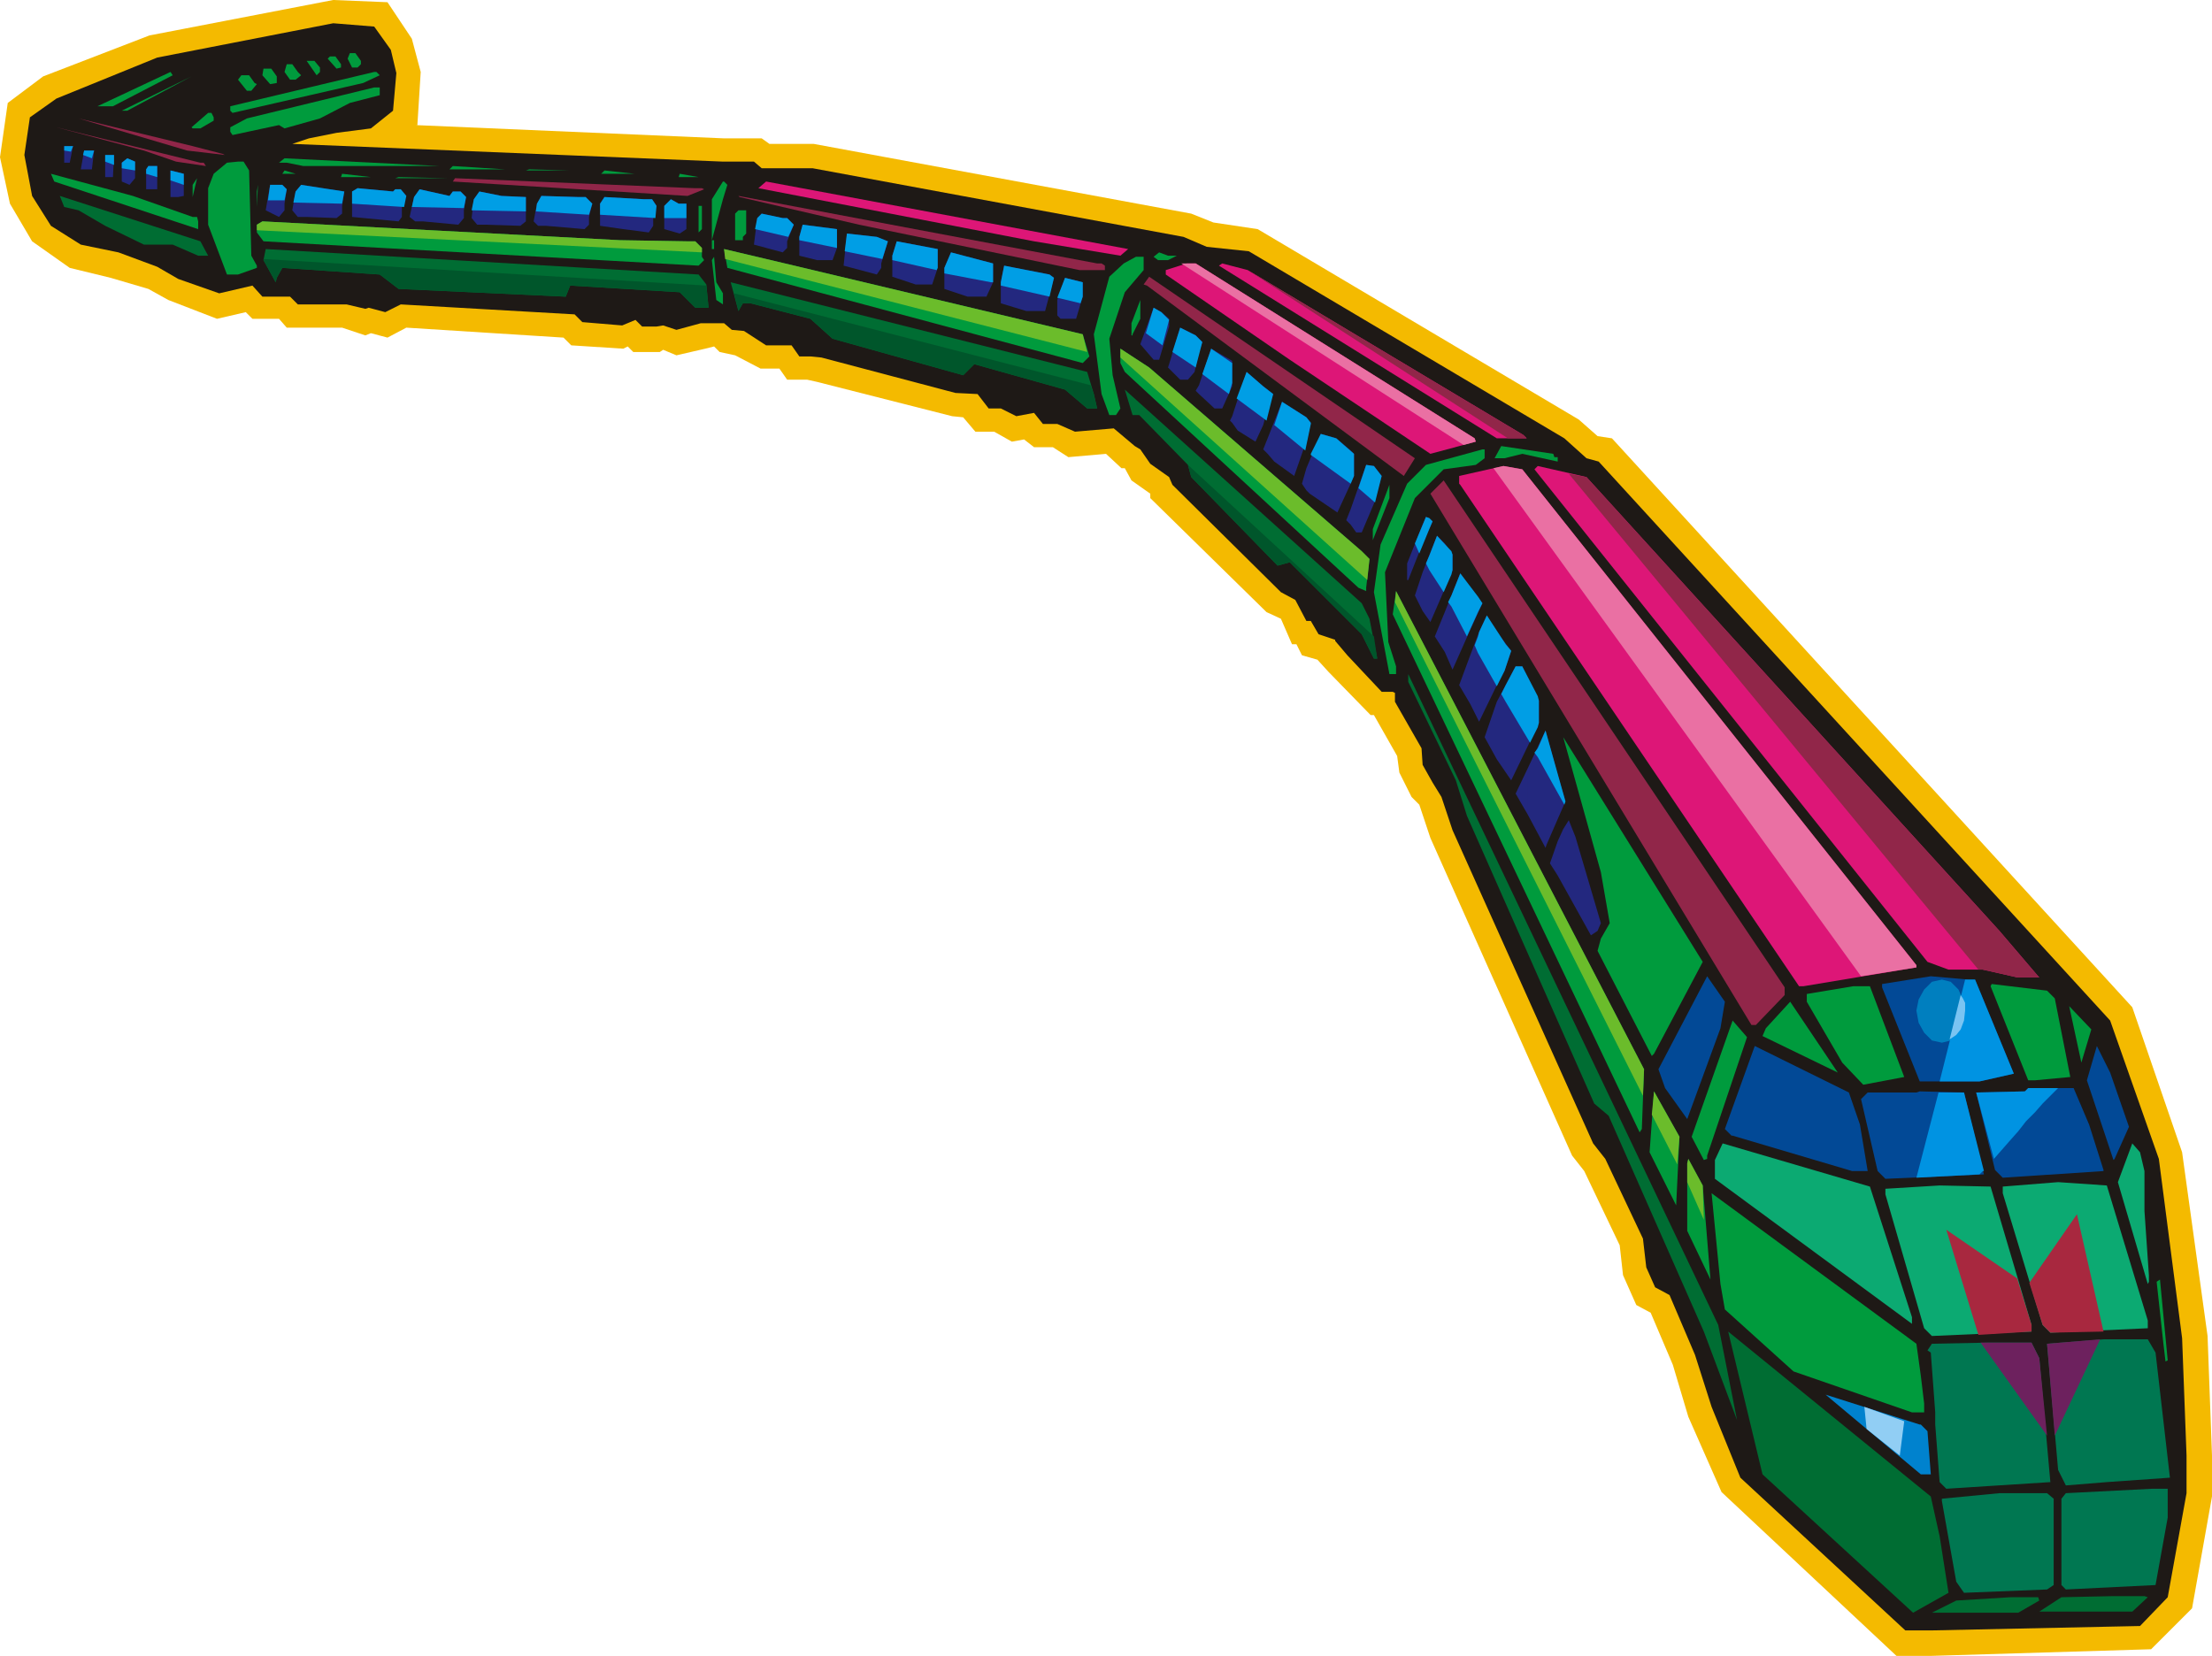<svg xmlns="http://www.w3.org/2000/svg" fill-rule="evenodd" height="1.496in" preserveAspectRatio="none" stroke-linecap="round" viewBox="0 0 1998 1496" width="1.998in"><style>.pen1{stroke:none}.brush4{fill:#009b3d}.brush5{fill:#912649}.brush6{fill:#dd1677}.brush7{fill:#006d33}.brush8{fill:#024996}.brush9{fill:#0caa72}.brush10{fill:#007751}.brush20{fill:#ea70a3}.brush22{fill:#00562b}</style><path class="pen1" style="fill:#f4ba00" d="m1456 396 470 514 45 131 23 166 4 108v37l-18 101-37 37-199 6h-31l-158-148-30-68-14-47-20-47-13-7-12-27-3-27-32-67-11-14-128-287-10-30-7-7-11-22-2-15-21-37h-3l-38-39-10-11-14-4-5-10h-4l-10-23-13-6-105-103v-4l-17-12-6-11h-3l-14-13-34 3-14-9h-17l-9-7-11 2-16-9h-17l-11-13-10-1-122-31-9-2h-18l-7-10h-17l-23-12-14-3-5-5-8 2-26 6-12-5-3 2h-24l-5-5-4 2-47-3-7-7-142-9-17 9-15-4-5 2-21-7h-50l-7-8h-24l-6-6-26 6-44-17-18-10-34-10-37-9-34-24-20-34-9-42 7-49 32-24 96-37L301 0l49 2 22 33 8 30-3 48h-2l279 12h34l7 5h40l341 63 20 8 40 6 290 172 17 15 13 2z"/><path class="pen1" style="fill:#1e1916" d="m264 130 389 16h28l7 6h46l335 62 21 9 38 4 285 169 20 18 11 3 462 505 44 125 21 162 4 106v34l-17 94-25 26-189 4h-23l-149-138-26-64-15-47-23-54-13-7-8-18-3-26-34-72-11-14-127-283-10-30-8-13-9-16-1-15-24-42v-8l-2-1h-10l-31-33-11-13v-1l-15-5-7-12h-4l-10-19-13-7-98-97-3-7-17-12-9-13-5-3-19-16-35 3-16-7h-13l-8-10-16 3-14-7h-11l-10-13-20-1-121-32-10-1h-10l-7-10h-23l-20-13-11-1-7-6h-21l-22 6-12-4-6 1h-13l-6-6-12 5-36-3-7-7-157-9-14 7-15-4-3 1-17-4h-44l-7-7h-25l-9-10-30 7-37-13-19-11-35-13-34-7-27-17-17-27-7-37 5-34 24-17 91-37 159-31 37 3 15 21 5 21-3 34-20 16-31 4-25 5-15 5z"/><path class="pen1 brush4" d="M326 55v3l-3 3h-5l-4-8 2-5h5l5 7zm-18 3v3l-4 1-8-9 2-2h5l5 7zm-19 3v4l-3 3-9-13h7l5 6zm-20 4 3 3-5 4h-5l-5-7 2-7h5l5 7zm-19 4v6l-6 1-7-8 1-6h7l5 7zM102 96H88l66-31 2 3-54 28zm241-28-15 7-118 27-2-2v-4l130-31h2l3 3zm-113 7 2 1-5 6h-4l-8-10 3-4h7l5 7zm-120 25 63-31-58 31h-5zm233-14-27 7-27 14-32 9-5-3-42 9-2-3v-4l15-8 115-28h5v7zm-150 20v3l-12 7h-7l-1-1 15-13h3l2 4z"/><path class="pen1 brush5" d="m201 139 2 1-34-4-98-29 103 25 27 7zm-17 8 2 3-27-4-29-10-79-21 130 32h3z"/><path class="pen1 brush4" d="m274 150-15-3h-7l5-4 140 7H274zm-49 4 2 77 5 9v2l-17 6h-10l-17-45v-33l5-13 12-10 10-1h5l5 8zm181-1 3-3 47 3h-50zm69 1 3-1 37 1h-40zm-220 3 2-3 10 3h-12zm288 0 3-3 27 3h-30zm-369 39h4l1 4v7L49 164l-3-7 74 20 54 19zm134-36 1-3 26 3h-27zm305 0 1-3 17 3h-18zm-256 1 3-1 44 1h-47zm-183 19v-13l4-6-4 17v2z"/><path class="pen1 brush5" d="m634 170 2 1-15 6-163-10-49-3 2-3 216 9h7z"/><path class="pen1 brush4" d="m657 167-4 13-10 37h2v8h-2v-45l10-16h1l3 3z"/><path class="pen1 brush6" d="m1012 231-78-13-249-48 7-6 327 61-7 6z"/><path class="pen1 brush4" d="m232 173 1-6-1 20v-14z"/><path class="pen1 brush7" d="M188 231h-9l-23-10h-26l-35-17-24-14-13-3-4-10 127 41 7 13z"/><path class="pen1 brush5" d="m995 238 3 2v4h-23l-199-41-108-25-1-1 324 61h4z"/><path class="pen1 brush4" d="m634 207-3 3v-24h3v21zm40 4-3 3v3h-7v-24l3-3h7v21zm-54 7h8l6 6v8l2 3-5 5-393-22-6-8v-7l5-3 323 17 60 1z"/><path class="pen1 brush7" d="m638 257 2 21h-12l-14-14-99-6-4 10-151-7-17-13-88-6-5 9-1 4-11-20 2-10 391 23 7 9z"/><path class="pen1 brush4" d="m978 302 6 20-6 6-321-86-3-17 55 13 269 64zm85-71-8 4h-9l-4-3 5-4 8 3h8zm-410 34v10l-6-4-4-36 2-3 2 23 6 10zm380-21-17 20-14 42 3 33 7 30-4 6h-6l-7-19-7-54 14-52 13-12 11-6h7v12z"/><path class="pen1 brush6" d="m1332 396 1 3-41 11-127-85-112-77v-4l19-6h8l252 158zm44-3 3 3h-27l-251-156 3-2 23 6 249 149z"/><path class="pen1 brush5" d="m1268 430-232-172-3-1 5-7 240 164-10 16z"/><path class="pen1 brush7" d="m988 356 3 13h-9l-20-17-82-23-10 10-118-33-20-18-54-14h-7l-4 7-7-26 322 81 6 20z"/><path class="pen1 brush4" d="M1023 302v1h-1v-11l8-21v17l-7 14zm207 196 7 7-3 26v3l-7-3-211-195-4-8v-13l26 17 192 166zm174-85h3v4l-32-7-16 4h-9l6-11 47 7 1 3zm-63 1-8 6-29 4-26 26-27 67 3 63 7 22v7h-6l-14-74 6-43 24-55 17-17 51-14h2v8z"/><path class="pen1 brush6" d="M1731 872v2l-102 17h-4l-306-453-1-1v-7l40-9 17 3 356 448zm75-31 35 41 1 1h-20l-31-7h-31l-19-7-355-445 3-3 44 10 373 410z"/><path class="pen1 brush5" d="m1612 899-26 27h-4l-290-480 12-12 308 458v7z"/><path class="pen1 brush4" d="M1240 488v-10l15-40v12l-15 38zm243 532-2 3-223-468 3-21 224 432-2 54z"/><path class="pen1 brush7" d="m1569 1283-30-80-86-195-13-11-115-260-10-32-43-89v-7l280 588 17 86z"/><path class="pen1 brush4" d="m1494 952-2 2-49-95 3-11 8-14-8-46-34-122 126 203-44 83z"/><path class="pen1 brush8" d="m1554 929-30 82-20-28-6-17 44-84 16 23-4 24zm230-44 35 85-31 7h-54l-34-85v-3l44-7 34 3h6z"/><path class="pen1 brush4" d="m1856 902 14 71-32 3h-6l-34-85 1-2 50 6 7 7zm-136 71-37 7-19-20-32-55v-7l42-7h15l31 82zm-128-37 3-7 22-24 43 64-68-33zm288 24-11-51 20 21-9 30zm-338 84v3l-3 1-11-21 37-105 13 15-36 107z"/><path class="pen1 brush8" d="m1680 1016 7 42h-14l-108-32h-1l-6-6 27-75 85 42 10 29zm243 2-13 29-1 1-24-72 9-31 12 24 17 49zm-36-2 13 41v1l-91 6-7-7-17-70 44-1 3-3h41l14 33z"/><path class="pen1 brush4" d="m1514 1089-24-48 4-55 23 41-3 62z"/><path class="pen1 brush8" d="m1792 1061-89 4-7-7-15-65 6-6h44l3-1 40 1 18 74z"/><path class="pen1 brush9" d="M1727 1190v6l-178-131v-17l7-15 133 39 38 118zm210-132v36l4 58v6l-1 2-27-92 13-35 7 8 4 17z"/><path class="pen1 brush4" d="m1545 1156-21-44v-61l1-4 13 24 7 85z"/><path class="pen1 brush9" d="M1940 1193v7l-88 4-7-7-36-119v-6l50-4 44 3 37 122zm-105 4v6l-90 4-7-7-35-121v-5l49-3 46 1 37 125z"/><path class="pen1 brush4" d="m1735 1243 3 25v8h-11l-107-37-62-56-4-23-8-82 185 136 4 29zm221-13-2-17-6-55 3-2 7 73-2 1z"/><path class="pen1 brush7" d="m1752 1388 8 51-32 18-136-125-31-129 183 149 8 36z"/><path class="pen1 brush10" d="m1947 1222 13 113-57 4-37 3-7-14-10-114 51-4h40l7 12zm-105 5 10 112-94 6-6-6-4-52v-11l-4-54-3-2 4-6 50-1h40l7 14z"/><path class="pen1" style="fill:#0082ce" d="m1735 1287 6 6 3 39h-9l-86-72 85 27h1z"/><path class="pen1 brush10" d="m1958 1371-11 61-81 4-4-4v-78l4-5 78-4h14v26zm-103-17v78l-6 4-75 3-7-10-13-73v-2l52-5h43l6 5z"/><path class="pen1 brush7" d="m1940 1443-14 13h-84l20-13 47-1h28l3 1zm-98 3-19 11h-78l22-11 49-3h25l1 3z"/><path class="pen1" d="M1407 791v-31l5-11 5-8 6 15 23 78-3 7-6 4-30-54zm0-51v-40l7 24-7 16zm0-40v40l-10 23-1 3-16-30v-42l16-34 11 40zm0 60-7 20 7 11v-31zm-27-86 10-21v-20l-10-20v61zm0-61v61l-15 31-13-19v-52l17-32h6l5 11zm0 81-11 23 11 19v-42zm-28-75 7-13 6-18-13-17v48zm0-48v48l-16 33-8-16v-44l8-21 7-15 9 15zm0 63-11 32 11 20v-52zm-24-65 11-24-11-14v38zm0-38v38l-16 36-7-16v-36l6-15 8-20 9 13zm0 61-10 27 10 17v-44zm-23-60 7-17v-14l-7-10v41zm0-41v41l-13 30-7-10v-35l13-33 7 7zm0 62-9 22 9 14v-36zm-20-62 9-20-6-4-3 7v17zm0-17v17l-13 33h-1v-15l14-35zm0 43-7 21 7 14v-35zm-65-43v-14l14-40 7 1 7 9-7 25-11 26h-5l-5-7zm0-37 3-7v-20l-3-3v30zm0-30v30l-12 26-25-17-3-3v-20l13-31 14 4 13 11zm0 53-4 10 4 4v-14zm-40-60 4-18-4-5v23zm0-23v23l-3 7-8 23-18-13-6-7v-14l13-33 22 14zm0 46-4 14 4 6v-20zm-35-54 5-13-5-4v17zm0-17v17l-4 15-7 15-16-10-5-7v-6l13-40 15 13 4 3zm0 44-4 10 4 4v-14zm-32-47v-23 23zm0-23v23l-9 20h-7l-14-13v-8l11-33 19 11zm0 50v6l-2-2 2-4zm-30-58 3-9-3-3v12zm0-12v12l-4 18-6 7h-7l-10-10v-4l10-33 14 7 3 3zm0 42v8l-3-3 3-5zm-27-53v-7 7zM63 147h-5v-15h8l-3 15zm993 141v7l-9 30h-5l-12-14 12-33 7 4 7 6zm0 41v4l-1-1 1-3zM83 153H73l3-17h9l-2 17zm19 7h-7v-20h8l-1 20zm20 1-5 6-7-3v-17l5-4 7 3v15zm20 10h-10v-18l2-3h8v21zm24 6-5 1h-7v-24l12 3v20zm93-6-2 13v6l-5 6-12-6 4-23h11l4 4zm50 15v7l-5 4-27-1h-8l-5-6 3-17 5-6 39 6-2 13zm48-15h5l5 6-4 10v9l-3 4-42-4v-23l5-3 32 3 2-2zm52 2h7l5 5-2 12v7l-5 6-32-3h-7l-5-4 4-18 5-7 27 6 3-4zm66 5v22l-5 4-32-1h-7l-5-6 2-17 5-7 20 4 22 1zm54 0 6 6-3 12v7l-4 4-35-3h-7l-4-4 3-16 4-7 33 1h7zm60 2 4 6-3 11v7l-4 6-23-3-21-3v-20l4-6 36 2h7zm31 4v23l-6 4-14-4v-21l6-6 7 4h7zm91 13 6 6-6 15v6l-4 4-26-7 3-24 4-4 19 4h4zm45 27-4 11h-14l-16-4v-17l3-11 31 4v17zm46-6-6 20v4l-4 6-30-8 3-29 27 3 10 4zm45 24-5 15h-15l-21-7v-19l4-13 37 7v17zm50 13-6 13h-17l-21-7v-19l6-14 38 10v17zm55-4-8 30h-17l-23-7v-19l3-15 41 8 4 3zm26 17-6 20h-14l-3-3v-14l7-20 16 4v13z" style="fill:#23287f"/><path class="pen1" style="fill:#91cef4" d="m1716 1315-30-24-2-20 36 13-4 31z"/><path class="pen1" style="fill:#007fbf" d="m1754 885 8 2 7 7 4 9 2 10-2 11-4 9-7 7-8 2-9-2-7-7-5-9-2-11 2-10 5-9 7-7 9-2z"/><path class="pen1" d="m1784 885 35 85-31 7h-36l23-92h9zm4 176-57 3 20-77h23l18 71h-1l-1 1-1 1-1 1zm13-14-16-60 44-1 3-3h27l-7 7-7 7-7 8-8 8-7 9-8 9-7 8-7 8z" style="fill:#0093e2"/><path class="pen1" style="fill:#7ac4f2" d="m1771 899 2 3 2 4v7l-1 9-3 8-4 5-6 4 10-40z"/><path class="pen1" d="M1389 684v-8l7-16 18 64-1 3-24-43zm0-27v-28l1 4v20l-1 4zm0-28v28l-7 14-22-37v-15l9-17h6l14 27zm0 47v8l-3-4 3-4zm-29-73 5-15-5-6v21zm0-21v21l-1 3-7 14-17-30v-15l1-4 7-15 17 26zm0 37-4 8 4 7v-15zm-25-66v-14l4 6-4 8zm0-14v14l-10 22-14-27v-10l8-20 16 21zm0 36v15l-3-7 3-8zm-24-56 1-4v-14l-1-3v21zm0-21v21l-7 16-13-20v-13l7-18 13 14zm0 40v10l-3-4 3-6zm-20-60v-10l3 3-3 7zm0-10v10l-9 22-4-9 10-24 3 1zm0 34v13l-3-6 3-7zm-107-91v-1l9-18 14 4 16 14v20l-3 7-36-26zm0-28v-1 1zm58 71-15-13 7-21 7 1 7 9-6 24zM58 136v-4h8l-2 5-6-1zm1126 246v1l-5 24-28-23 7-21 22 14 4 5zm0 28v1-1zm-40-30-27-20 9-24 15 13 9 7-6 24zm-34-24-24-18 8-23 19 13v18l-3 10zm-30-24-21-14 7-22 14 7 6 6-6 23zm-30-20-15-11 7-23 7 4 7 7-6 23zm-74-38-21-5 7-18 16 4v13l-2 6zm-28-6-44-10v-3l3-15 41 8 4 3-4 17zm-53-13-42-8v-5l6-14 38 10v17h-2zm-49-11-40-9v-4l4-13 37 7v17l-1 2zm-49-10-34-7 2-16 27 3 10 4-5 16zm-41-10-34-7v-3l3-11 31 4v17zm-44-10-30-7 2-10 4-4 19 4h4l6 6-5 11zm-92-17h-20v-11l6-6 7 4h7v13zm-28 0-50-3v-10l4-6 36 2h7l4 6-1 11zm-60-3-48-3 1-7 4-7 33 1h7l6 6-3 10zm-57-3-49-1 2-10 5-7 20 4 22 1v13zm-56-3-47-1 2-9 5-7 27 6 3-4h7l5 5-2 10zm-54-1-47-3v-11l5-3 32 3 2-2h5l5 6-2 10zm-56-3-44-1 2-10 5-6 39 6-2 11zm-52-3h-15l2-14h11l4 4-2 10zm-91-14-12-4v-9l12 3v10zm-24-7-10-3v-4l2-3h8v10zm-20-6-12-2v-5l5-4 7 3v8zm-19-5-8-3v-6h8v9zm-20-6-8-3 1-4h9l-2 7z" style="fill:#009ee5"/><path class="pen1" d="M1835 1197v6l-48 3-29-95 64 44 13 42zm65 6-48 1-7-7-12-38 43-62 24 106z" style="fill:#a8283f"/><path class="pen1" d="m1842 1227 7 70-60-84h46l7 14zm14 70-7-83 48-4-41 87z" style="fill:#6d215e"/><path class="pen1 brush20" d="M1731 872v2l-50 8-332-459 9-2 17 3 356 448z"/><path class="pen1 brush5" d="m1806 841 35 41 1 1h-20l-31-7h-4l-370-448 16 3 373 410z"/><path class="pen1 brush20" d="m1333 399-11 3-255-164h13l252 158 1 3z"/><path class="pen1 brush5" d="m1376 393 3 3h-17l-235-152 249 149z"/><path class="pen1" d="M620 218h8l6 6v4l-402-20v-5l5-3 323 17 60 1zm358 84 4 16-327-84-1-9 55 13 269 64zm252 196 7 7-2 19-223-201v-8l26 17 192 166zm30 46 1-10 224 432-1 24-224-446zm232 463 2-21 23 41-2 25-23-45zm32 61v-17l1-4 13 24 1 31-15-34z" style="fill:#6bbc2b"/><path class="pen1 brush22" d="m638 258 2 20h-12l-14-14-99-6-4 10-151-7-17-13-88-6-5 9-1 4-11-20v-1l400 24zm350 98 3 13h-9l-20-17-82-23-10 10-118-33-20-18-54-14h-7l-4 7-4-16 322 83 3 8z"/><path class="pen1 brush7" d="m1237 559 7 36h-3l-11-22-65-65-11 3-78-80-3-11-44-45h-6l-7-23 214 193 7 14z"/><path class="pen1 brush22" d="m1241 575 3 20h-3l-11-22-65-65-11 3-78-80-3-11 168 155zm-218-200z"/></svg>
